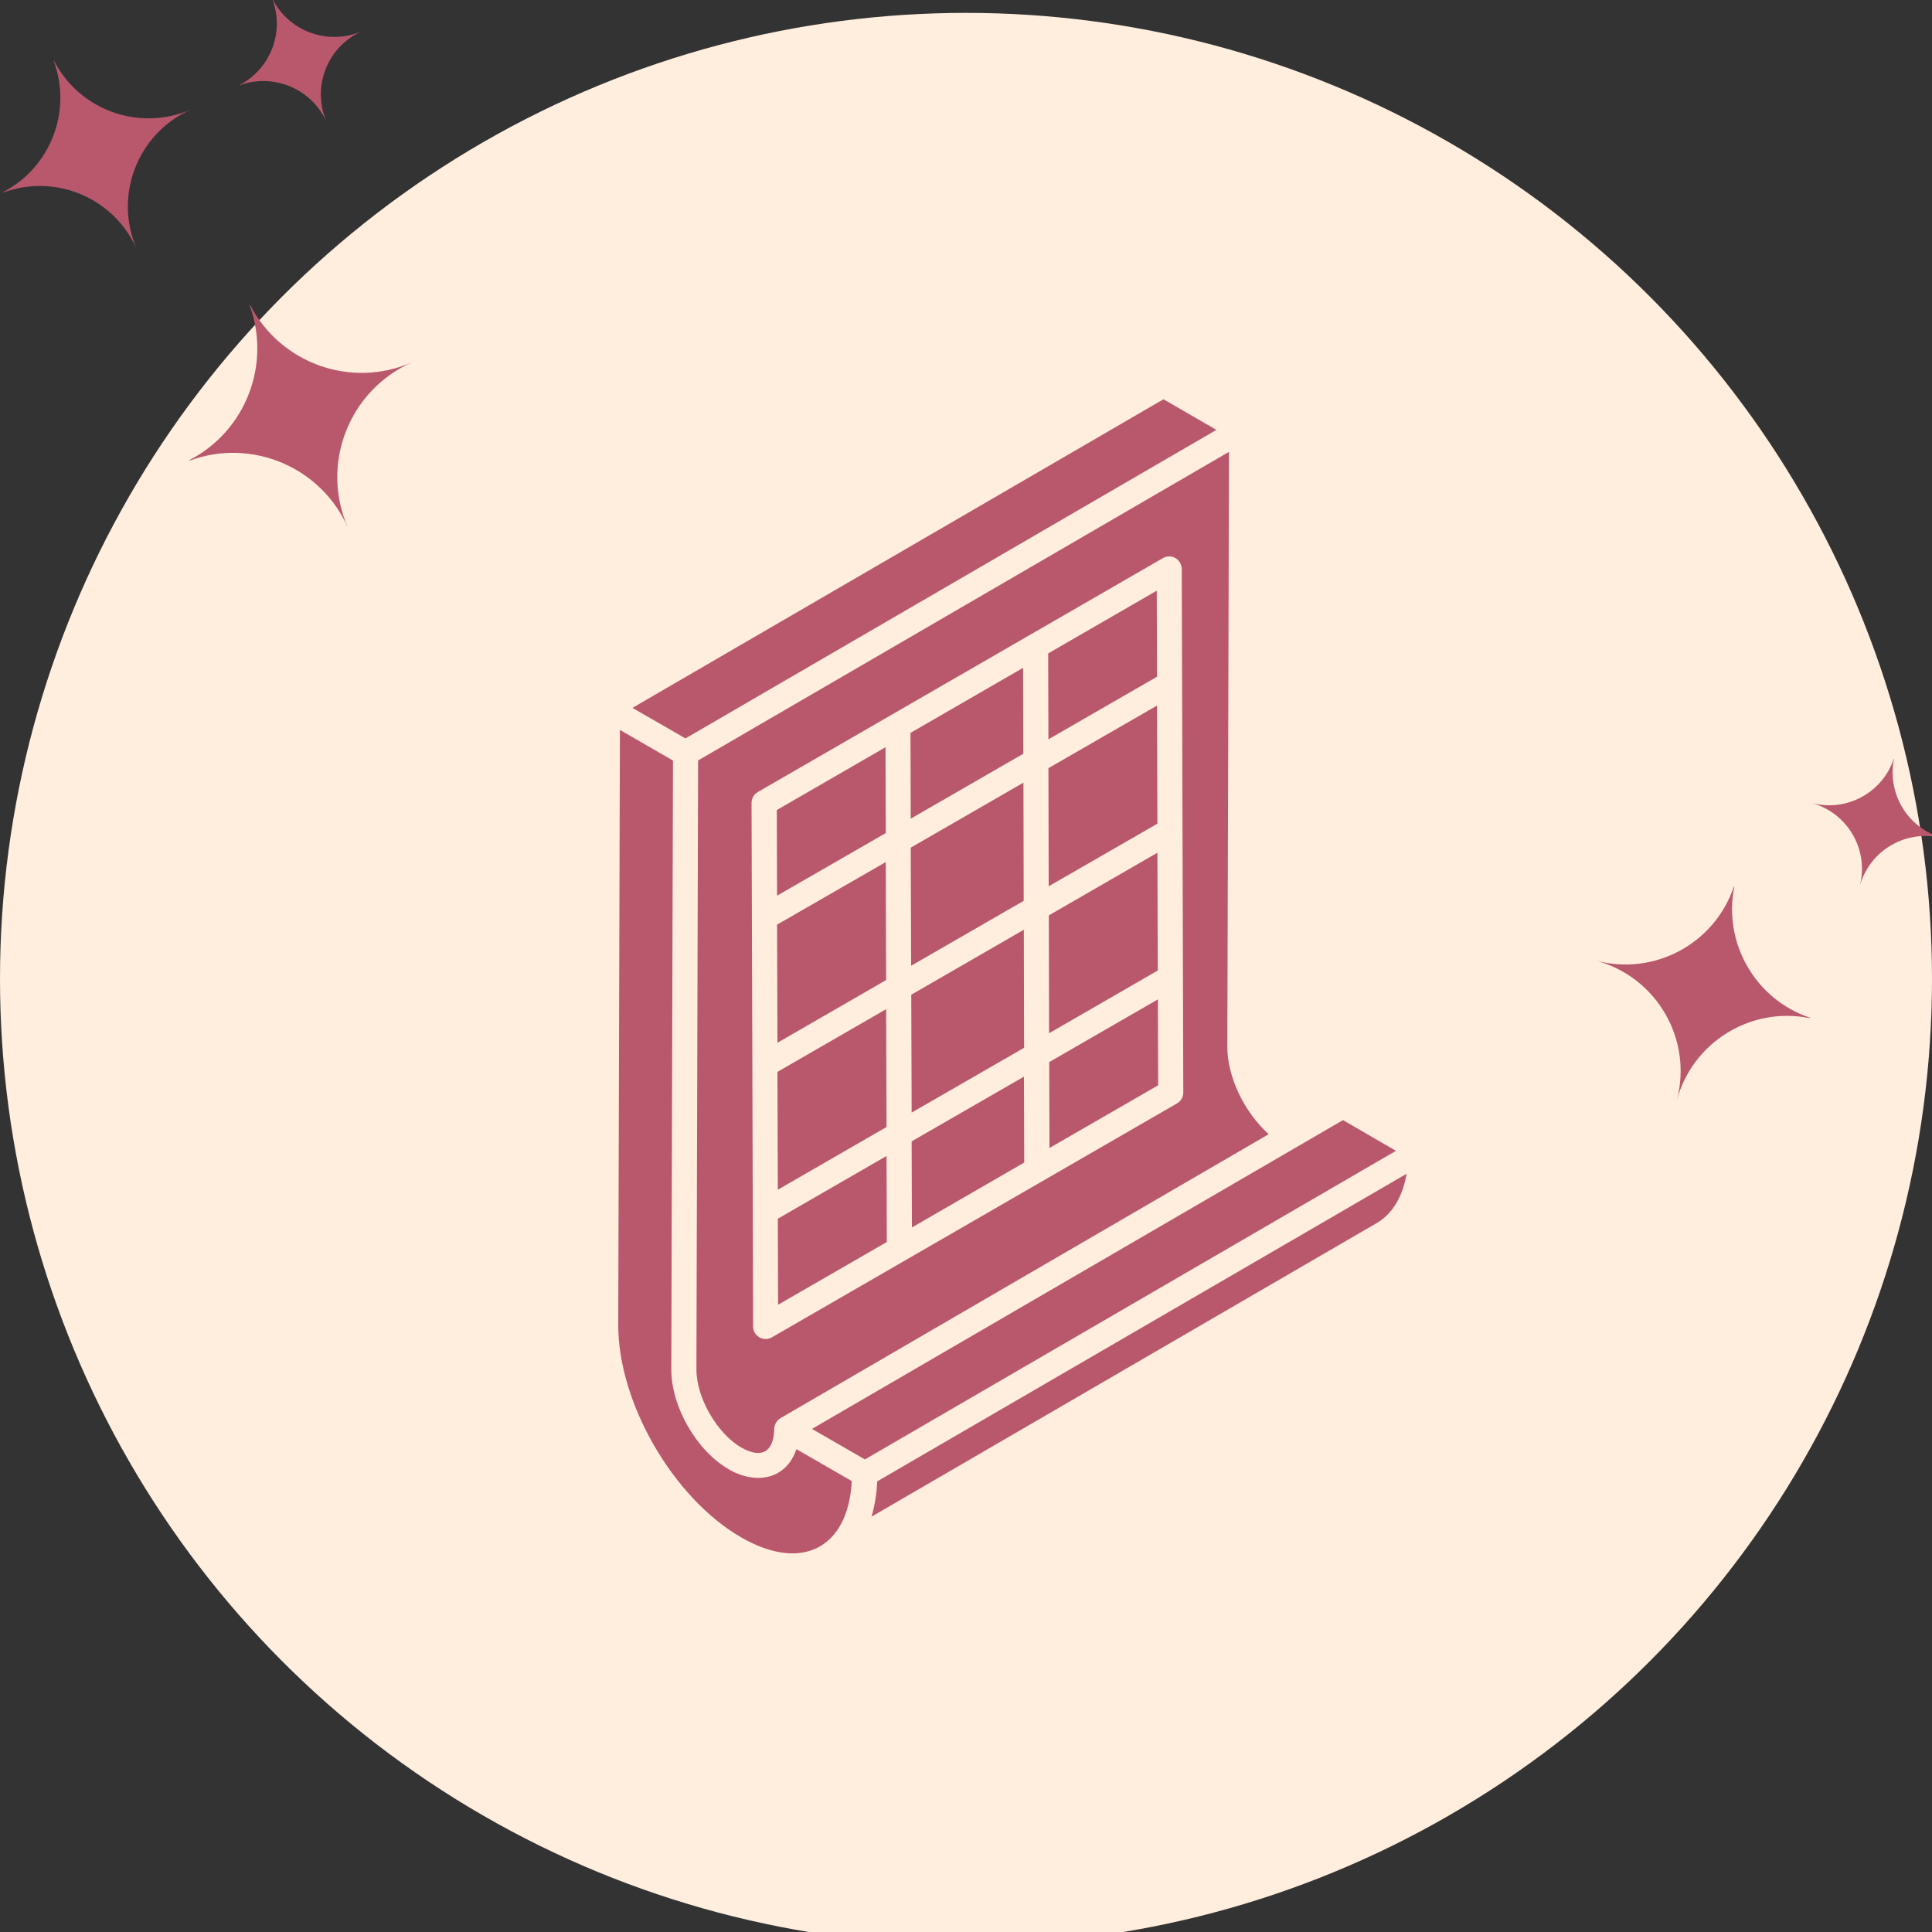 <svg xmlns="http://www.w3.org/2000/svg" id="Layer_1" data-name="Layer 1" viewBox="0 0 150 150"><rect x="0" y="0" width="150" height="150" fill="#333333" stroke="none"/><defs><style>      .cls-1 {        fill: #ffeede;      }      .cls-1, .cls-2 {        stroke-width: 0px;      }      .cls-2 {        fill: #b9586c;      }    </style></defs><circle class="cls-1" cx="75" cy="76" r="75"></circle><path class="cls-2" d="M89.81,45.86l-8.43,4.87.02,6.67,8.43-4.86-.02-6.67Z"></path><path class="cls-2" d="M79.45,60.77l-8.74,5.04.03,9.17,8.74-5.04-.02-9.17Z"></path><path class="cls-2" d="M79.48,72.19l-8.73,5.04.03,9.15,8.73-5.03-.02-9.15Z"></path><path class="cls-2" d="M70.78,88.62l.02,6.68,8.72-5.04-.02-6.67-8.73,5.03Z"></path><path class="cls-2" d="M79.43,51.85l-8.74,5.05.02,6.66,8.74-5.04-.02-6.67Z"></path><path class="cls-2" d="M68.77,66.93l-8.44,4.86.03,9.17,8.44-4.87-.03-9.17Z"></path><path class="cls-2" d="M60.39,94.61l.02,6.69,8.44-4.87-.02-6.68-8.44,4.87Z"></path><path class="cls-2" d="M68.8,78.35l-8.44,4.87.03,9.15,8.44-4.87-.03-9.15Z"></path><path class="cls-2" d="M68.74,58.02l-8.43,4.87.02,6.65,8.44-4.86-.02-6.66Z"></path><path class="cls-2" d="M104.26,86.97c-6.25,3.64-38.62,22.46-41.22,23.97l4.11,2.37,41.23-23.96-4.12-2.39Z"></path><path class="cls-2" d="M94.45,33.38l-4.12-2.38c-3.52,2.05-39.15,22.75-41.23,23.96l4.12,2.37,41.23-23.96Z"></path><path class="cls-2" d="M89.83,54.78l-8.43,4.86.02,9.17,8.44-4.86-.03-9.17Z"></path><path class="cls-2" d="M68.11,115.01c-.04.85-.18,1.85-.43,2.68,0,.02,0,.04-.01.06l39.23-22.8c1.2-.7,2-2.03,2.31-3.82l-41.1,23.88Z"></path><path class="cls-2" d="M56.59,114.08c-2.51-1.44-4.47-4.85-4.47-7.75l.13-47.28-4.12-2.38-.13,46.17c-.02,6.06,4.26,13.47,9.54,16.52,4.82,2.78,8.33.72,8.59-4.37l-4.3-2.48c-.76,2.31-3.07,2.81-5.23,1.58Z"></path><path class="cls-2" d="M54.2,59.03l-.13,47.3c0,2.19,1.6,4.97,3.49,6.06,1.58.9,2.51.32,2.55-1.42,0,0,0,0,0-.01,0-.36.21-.69.48-.85-2.15,1.25,35.88-20.87,37.91-22.05-1.89-1.71-3.23-4.45-3.21-6.83l.13-46.15-41.22,23.96ZM91.38,85.67l-31.45,18.16c-.31.18-.68.17-.97,0-.3-.17-.49-.5-.49-.84-.01-3.87-.1-36.04-.12-40.65,0-.35.18-.67.49-.85,11.36-6.56,19.2-11.09,31.45-18.16.3-.17.67-.18.97,0,.3.17.49.5.49.84l.12,40.65c0,.35-.18.67-.49.85Z"></path><path class="cls-2" d="M89.87,66.2l-8.44,4.87.02,9.15,8.44-4.87-.03-9.15Z"></path><path class="cls-2" d="M81.46,82.46l.02,6.67,8.44-4.87-.02-6.67-8.44,4.87Z"></path><path class="cls-2" d="M18.6,6.62v-.02c2.39-1.24,3.5-4.09,2.56-6.63h.02c1.29,2.49,4.33,3.59,6.94,2.44-2.72,1.2-3.95,4.37-2.75,7.09-1.15-2.61-4.13-3.85-6.78-2.88Z"></path><path class="cls-2" d="M.25,14.94v-.03c3.67-1.91,5.36-6.27,3.93-10.16h.03c1.98,3.82,6.64,5.5,10.64,3.74-4.17,1.84-6.06,6.7-4.22,10.87-1.77-4.01-6.33-5.91-10.39-4.41Z"></path><path class="cls-2" d="M14.73,35.76l-.02-.04c4.36-2.25,6.36-7.42,4.67-12.02l.04-.02c2.35,4.54,7.85,6.53,12.59,4.44-4.93,2.17-7.17,7.93-4.99,12.86-2.09-4.74-7.49-6.99-12.29-5.22Z"></path><path class="cls-2" d="M150.54,65v-.02c-2.52-.85-4.02-3.45-3.49-6.06h-.02c-.88,2.62-3.67,4.15-6.39,3.42,2.82.76,4.5,3.66,3.74,6.49.73-2.72,3.44-4.37,6.16-3.82Z"></path><path class="cls-2" d="M140.51,79.05v-.04c-4.22-1.42-6.74-5.79-5.86-10.16h-.04c-1.48,4.4-6.16,6.95-10.71,5.73,4.74,1.27,7.55,6.14,6.28,10.87,1.22-4.55,5.77-7.33,10.33-6.4Z"></path></svg>